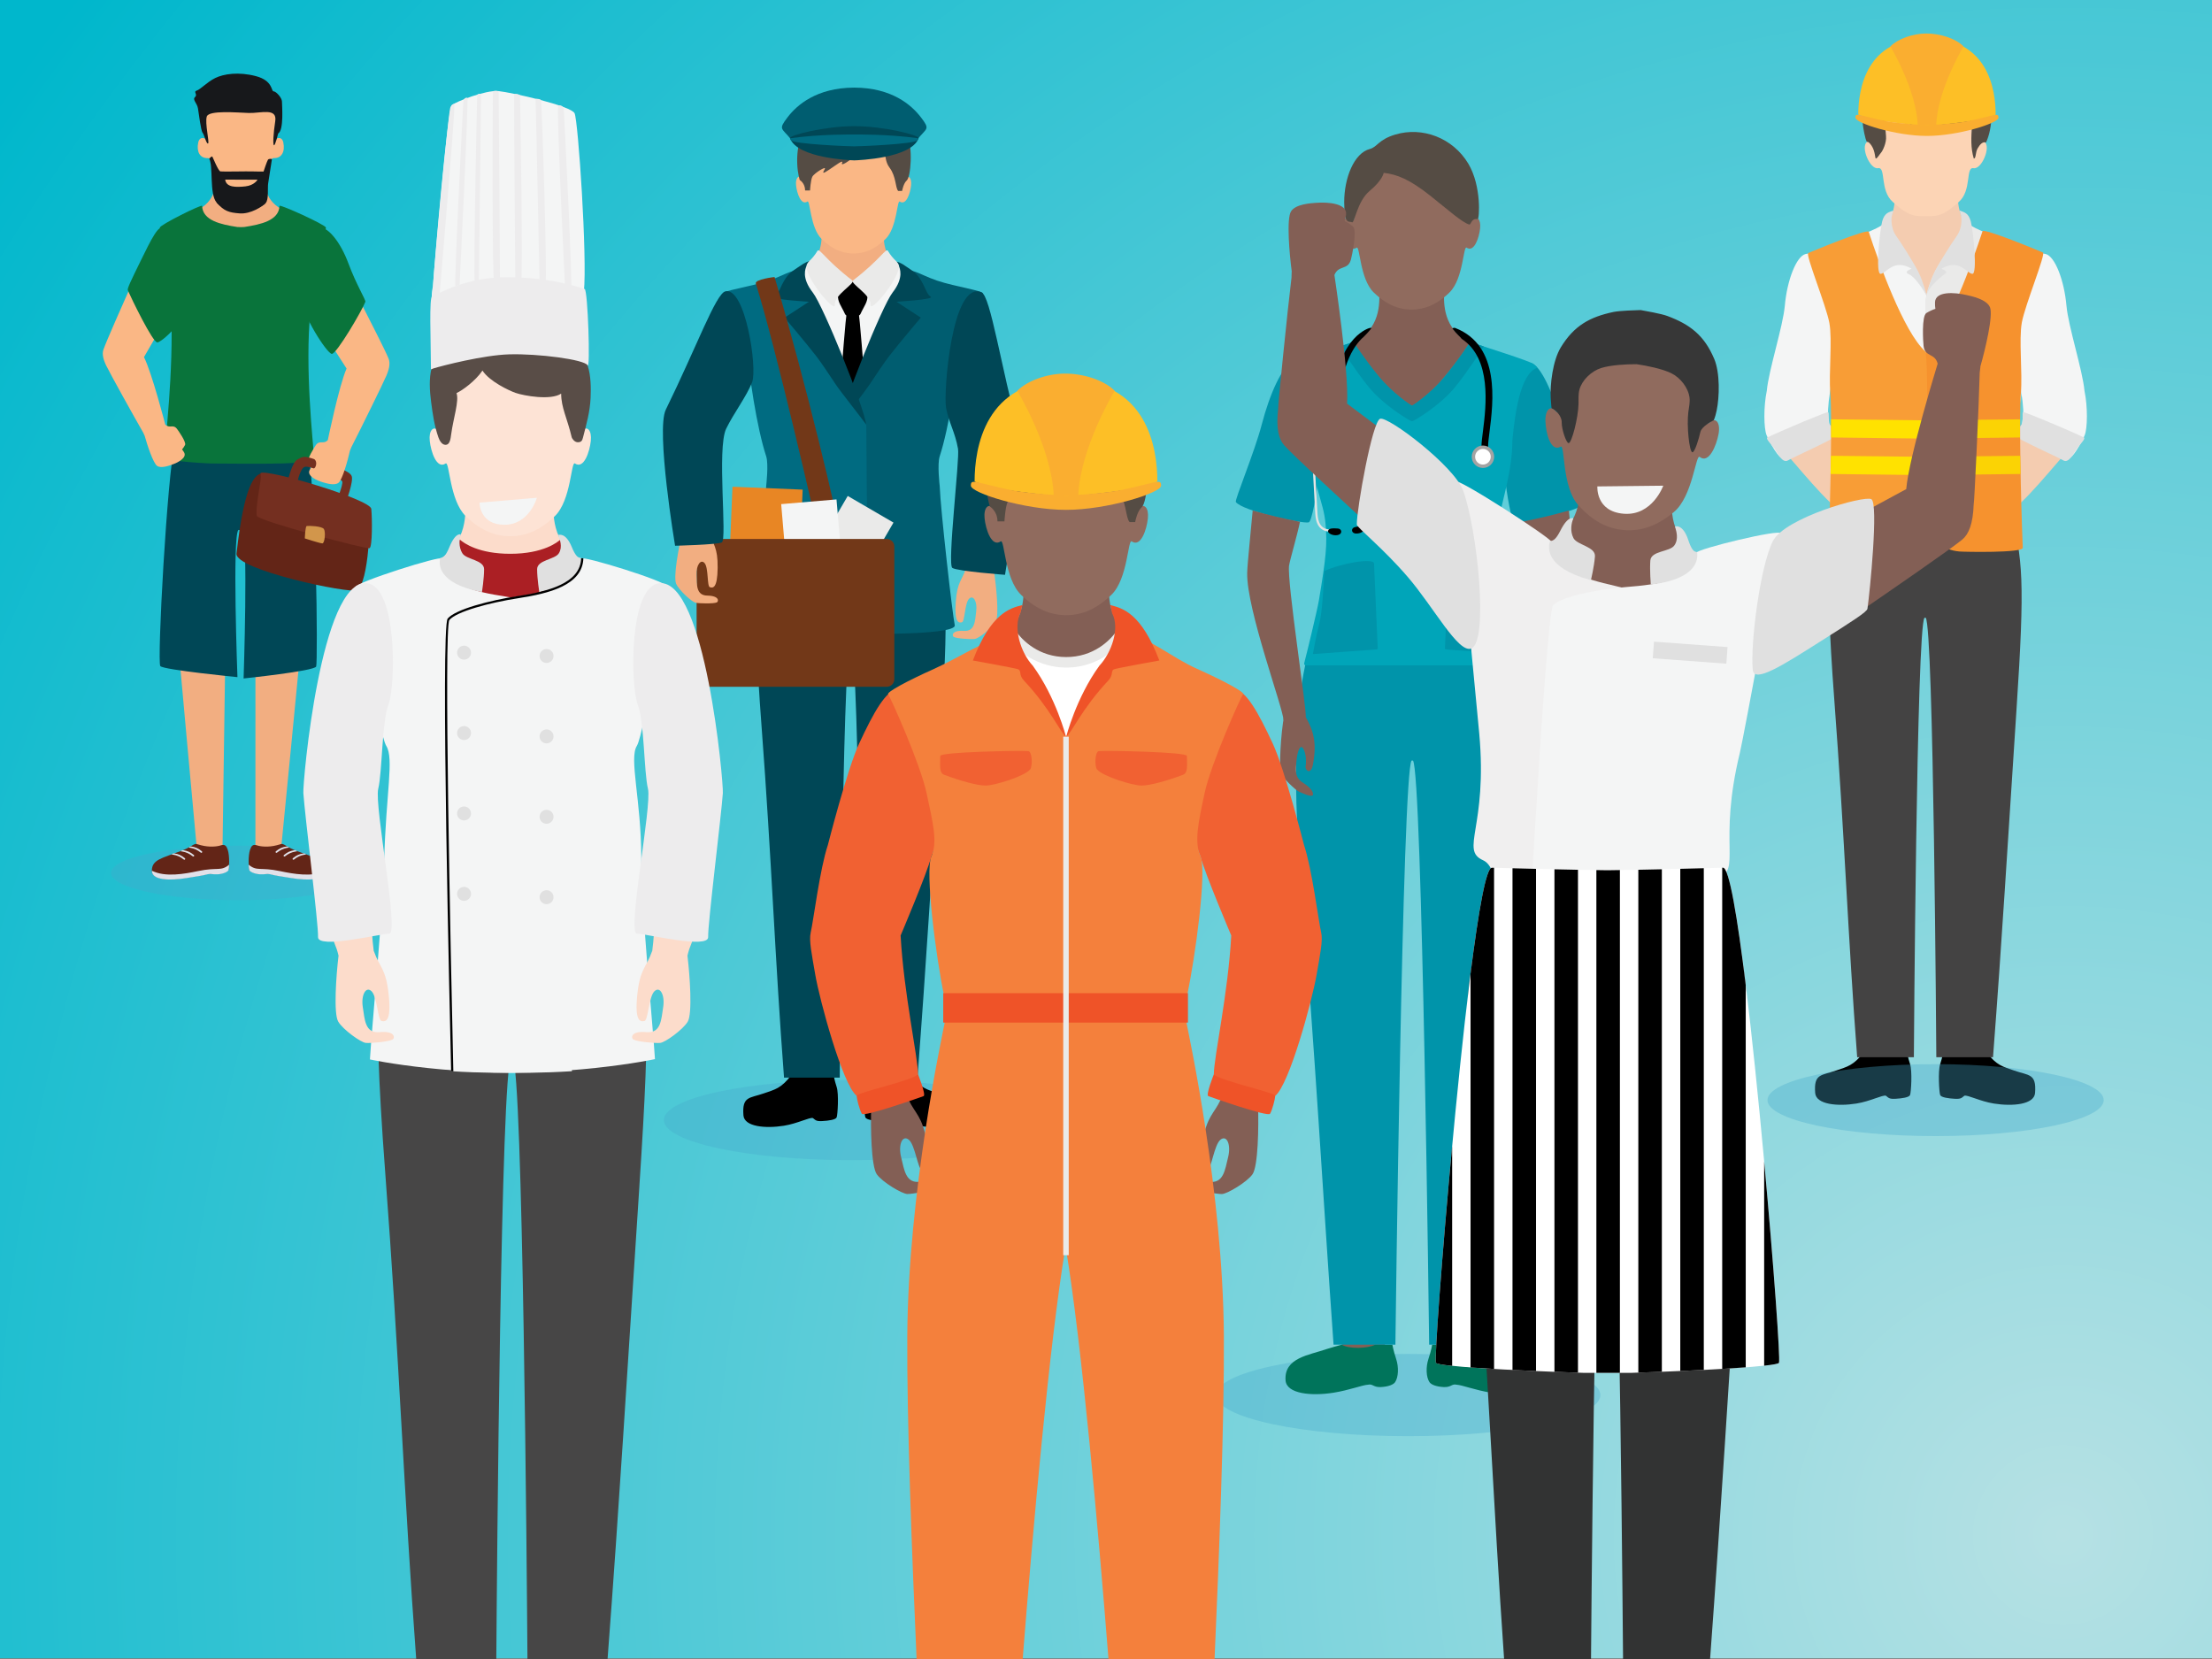 <?xml version="1.0" encoding="UTF-8"?> <svg xmlns="http://www.w3.org/2000/svg" xmlns:xlink="http://www.w3.org/1999/xlink" viewBox="0 0 1024 768"><rect x="0" y="0" width="1024" height="768" fill="#808080" stroke="none"/><defs><style> .cls-1 { fill: #09743b; } .cls-1, .cls-2, .cls-3, .cls-4, .cls-5, .cls-6, .cls-7, .cls-8, .cls-9, .cls-10, .cls-11, .cls-12, .cls-13, .cls-14, .cls-15, .cls-16, .cls-17, .cls-18, .cls-19, .cls-20, .cls-21, .cls-22, .cls-23, .cls-24, .cls-25, .cls-26, .cls-27, .cls-28, .cls-29, .cls-30, .cls-31, .cls-32, .cls-33, .cls-34, .cls-35, .cls-36, .cls-37, .cls-38, .cls-39, .cls-40, .cls-41, .cls-42, .cls-43, .cls-44, .cls-45, .cls-46, .cls-47, .cls-48, .cls-49 { stroke-width: 0px; } .cls-2 { fill: #444343; } .cls-3 { fill: #f4ccb0; } .cls-4 { fill: #f16132; } .cls-5 { fill: #fde3d5; } .cls-6 { fill: #835f55; } .cls-7 { fill: #000; } .cls-8 { fill: #004756; } .cls-9 { fill: #e0e0e0; } .cls-10 { fill: #005d70; } .cls-11 { fill: #e88624; } .cls-12 { fill: #d2964b; } .cls-13 { fill: #fcd4b5; } .cls-50 { isolation: isolate; } .cls-14 { fill: #faae30; } .cls-15 { fill: #00745b; } .cls-16 { fill: #373737; } .cls-17 { fill: #eaeae9; } .cls-18 { fill: #f4803c; } .cls-19 { fill: #ffe200; } .cls-20 { fill: #fcdccb; } .cls-21 { fill: #632517; } .cls-22 { fill: #723818; } .cls-23 { fill: #f4f5f5; } .cls-24 { fill: #fab785; } .cls-25 { fill: #fdbf26; } .cls-26 { fill: #ef5328; } .cls-27 { fill: #f89d36; } .cls-28 { fill: #594d47; } .cls-29 { fill: #474646; } .cls-30 { fill: #fbd304; } .cls-31 { fill: #f0efef; } .cls-32 { fill: #00a5b9; } .cls-33 { fill: #a4a3a3; } .cls-34 { fill: #742f20; } .cls-35 { fill: #e1e1e9; } .cls-36 { fill: #006b81; } .cls-37 { fill: #edeced; } .cls-38 { fill: #ab1f24; } .cls-39 { fill: url(#Dégradé_sans_nom_1031); } .cls-40 { fill: #f6922e; } .cls-41 { fill: #f2ae81; } .cls-42 { fill: #906b5e; } .cls-43 { fill: #e5e5e4; } .cls-44 { fill: #fff; } .cls-45 { fill: #554c44; } .cls-46 { fill: #0094aa; } .cls-47 { fill: #323333; } .cls-48 { fill: #46a8cc; mix-blend-mode: multiply; opacity: .35; } .cls-49 { fill: #17181b; } </style><radialGradient id="Dégradé_sans_nom_1031" data-name="Dégradé sans nom 1031" cx="955" cy="710.65" fx="955" fy="710.65" r="1164.73" gradientUnits="userSpaceOnUse"><stop offset="0" stop-color="#b6e1e4"></stop><stop offset="1" stop-color="#00b7cc"></stop></radialGradient></defs><g class="cls-50"><g id="Calque_1" data-name="Calque 1"><rect class="cls-39" x="0" y="-.35" width="1024" height="768"></rect><g><g><path class="cls-7" d="M862.94,486.91c-4.89,6.46-7.81,6.87-12.93,8.67-6.82,2.4-10.41,1.26-9.71,10.4.41,5.35,10.33,6.28,19.09,4.88,6.43-1.03,12.1-4.09,13.64-3.62,1.26.95,1.42,1.58,4.41,1.42,3-.16,6.31-.63,6.78-1.73.47-1.1,1.1-11.04,0-14.35-1.1-3.31-1.42-5.68-1.42-5.68h-19.86Z"></path><path class="cls-7" d="M919.45,486.91c4.89,6.46,7.81,6.87,12.93,8.67,6.82,2.4,10.41,1.26,9.71,10.4-.41,5.35-10.33,6.28-19.09,4.88-6.43-1.03-12.1-4.09-13.64-3.62-1.26.95-1.42,1.58-4.41,1.42-3-.16-6.31-.63-6.78-1.73-.47-1.1-1.1-11.04,0-14.35,1.1-3.31,1.42-5.68,1.42-5.68h19.86Z"></path><path class="cls-3" d="M820.18,178.66c-1.76,8.48-1.24,13.9-1.71,18.29-.3,2.77,1.41,6.32,6.7,11.34,4.64,4.41,22.13,27.06,28.99,29.44l6.36-13.22s-11.58-20.97-18.16-28.52c0,0,1.88-5.67,4.07-12.43l-26.25-4.88Z"></path><path class="cls-2" d="M930.33,236.06h-78.08c-4.63,19.2-7.98,23.14-3.11,87.75,4.78,63.38,6.34,109.96,10.6,165.61h26.25s1.23-199.96,4.93-203.44h.53c3.7,3.48,4.93,203.44,4.93,203.44h26.25c4.25-55.64,6.47-94.2,10.87-160.97,3.9-59.24,3.09-70.38-3.17-92.38Z"></path><path class="cls-3" d="M891.97,179.64c4.4-14.73,33.73-62.57,32.83-64.52-.94-2.03,2.86-.15-8.48-6.34-11.34-6.18-9.83-17.23-9.93-20.37h-29.23c-.1,3.14,1.4,14.19-9.93,20.37-11.34,6.18-6.91,6.79-7.84,8.82-.9,1.95,27.79,47.3,32.19,62.04v1.55c.05-.25.13-.54.2-.82.07.28.15.57.2.82v-1.55Z"></path><path class="cls-23" d="M872.24,103.52c-3.76,2.9-11.25,5.28-18.55,8.25-7.3,2.97-19.12,5.65-18.2,7.02.91,1.37,8.85,9.63,9.54,23.08.68,13.46,1.14,39.46,4.79,52.69,3.65,13.23.18,32.39,4.54,35.81,4.36,3.42,27.39,5.93,37.66,5.93l-.18-99.68s-7.9-14.52-13.68-24.99c-2.98-5.39-3.19-10.21-5.9-8.12Z"></path><path class="cls-17" d="M911.08,103.52c3.76,2.9,11.25,5.28,18.55,8.25,7.3,2.97,18.12,5.41,17.21,6.78-.91,1.37-7.85,9.87-8.54,23.33s-1.14,39.46-4.79,52.69c-3.65,13.23-.18,32.39-4.54,35.81-4.36,3.42-27.39,5.93-37.66,5.93v-97.62s2.27-13.12,10.63-22.1c4.15-4.45,6.44-15.14,9.13-13.06Z"></path><path class="cls-7" d="M851.63,235.22c-1.21,3.72,14.96,8.86,39.53,8.86s38.86-5.18,39.51-6.49c.65-1.31-.77-8.8-.77-8.8,0,0-14.33,6.42-38.59,6.42-25.47,0-37.71-8.36-38.45-7.04-.86,1.55-.76,5.59-1.23,7.04Z"></path><path class="cls-23" d="M846.43,193.24c-.49-2.64,0-4.87.16-7.59h0c2.07-12.96,3.61-49.79.3-55.43-4.01-6.82-5.31-14.17-11.09-12.62-4.23,1.13-8.52,12.12-9.56,23.95-.84,9.54-7.5,29.92-8.35,39.44-1.53,7.25-1.4,17.31-.09,20.46,1.31,3.15,5.97,11.55,7.45,10.4,1.49-1.16,23.23-10.98,22.37-12.13-.86-1.15-.72-3.94-1.19-6.46Z"></path><path class="cls-9" d="M818.23,202.48c-1.1.52,1.75,3.14,3.17,5.19,1.42,2.05,3.83,7.14,6.43,5.4,1.53-1.02,21.04-9.76,21.81-11.06.91-1.53-2.32-4.88-2.85-5.93-.6-1.2.18-5.23-.56-5.31-.74-.07-19.58,7.7-28,11.71Z"></path><path class="cls-3" d="M962.69,178.66c1.76,8.48,1.24,13.9,1.71,18.29.3,2.77-1.41,6.32-6.7,11.34-4.64,4.41-22.13,27.06-28.99,29.44l-6.36-13.22s11.58-20.97,18.16-28.52c0,0-1.88-5.67-4.07-12.43l26.25-4.88Z"></path><path class="cls-23" d="M936.44,193.24c.49-2.64,0-4.87-.16-7.59h0c-2.07-12.96-3.61-49.79-.3-55.43,4.01-6.82,5.31-14.17,11.09-12.62,4.23,1.13,8.52,12.12,9.56,23.95.84,9.54,7.5,29.92,8.35,39.44,1.53,7.25,1.4,17.31.09,20.46-1.31,3.15-5.97,11.55-7.45,10.4s-23.23-10.98-22.37-12.13c.86-1.15.72-3.94,1.19-6.46Z"></path><path class="cls-9" d="M964.65,202.48c1.1.52-1.75,3.14-3.17,5.19-1.42,2.05-3.83,7.14-6.42,5.4-1.53-1.02-21.04-9.76-21.81-11.06-.91-1.53,2.32-4.88,2.85-5.93.6-1.2-.18-5.23.56-5.31.74-.07,19.58,7.7,28,11.71Z"></path><path class="cls-40" d="M917.76,107.06c-4.57,13.98-16.2,46.38-26.13,55.31-1.73,1.56-.8,75.42-.8,75.42,0,0,.8,16.16,16.24,17.51,2.34.2,29.43.73,29.33-1.72-.96-23.05-1.7-61.69-.88-71.53.82-9.84-1-24.79.45-32.78s11.19-31.74,9.77-32.37c-1.42-.63-27.45-11.46-27.98-9.83Z"></path><path class="cls-30" d="M935.1,194.11c-4.33,0-42.91.49-42.91.49v8.45l42.92-.54v-8.4Z"></path><path class="cls-30" d="M935.2,211.01c-4.33,0-43,.49-43,.49v8.45l43.14-.53-.14-8.41Z"></path><path class="cls-9" d="M912.39,102.66c-1.1-4.25-3.21-4.41-5.26-5.2l.74,2.52s1.02,5.06-2.19,9.51c-2.79,3.88-7.1,10.96-9.18,14.66h0c-.1.17-.2.35-.29.53-.04.07-.09.16-.13.23-.06.12-.13.24-.19.36-.26.48-.44.84-.52,1.05-2.31,4.9-3.78,10.99-3.78,10.99,0,0,.88-3.55,4.58-6.96,2.99-2.76,4.14-3.54,4.14-3.54,0,0,1.65-.83-.3-1.83l-1.26-.62c8.37-4.74,11.41,1.99,14.26,2.42,2.56.38.47-19.85-.63-24.1Z"></path><path class="cls-13" d="M918.75,65.72c-2.99-2.31-4.48.69-5.02,1.96-.66,1.53.81-14.32,0-18.71-.76-4.1-16.18-1.55-22.86-1.38-.14,0-.29,0-.45,0-.15,0-.29,0-.43,0-6.43-.17-19.96-2.71-20.72,1.38-.81,4.39.66,20.24,0,18.71-.54-1.27-2.04-4.27-5.02-1.96-2.99,2.31,1.36,12.82,5.16,12.13,3.8-.69.65,10.39,6.9,15.71,5.96,5.06,7.98,6.76,15.19,6.51,7.21.25,9.23-1.45,15.19-6.51,6.26-5.31,3.1-16.4,6.9-15.71,3.8.69,8.14-9.82,5.16-12.13Z"></path><path class="cls-45" d="M868.45,73.39c-.56.14-.18-3.13-2.04-5.94-1.47-2.22-2.16-1.73-2.16-1.73-.86-1.3-1.74-6.65-1.89-8.1-.34-3.39-.05-5.75.23-8.08.54-4.5,3.27-10.3,6.57-13.5,2.55-2.48,5.75-4.16,9.15-5.35,6.59-2.31,11.19-1.95,19.25-.97,1.6.19,4.25,1.05,5.84.91,1.91-.18,3.94-2.42,3.49-3.92,4.87,5.53,9.78,8.63,12.86,15.26,3.08,6.63,2.74,17.39-.37,24-1.53-.53-2.73.8-3.86,2.69-1.12,1.89-.69,4.8-1.8,4.73-1.51-5.11-1.17-9.66-.87-14.97-10.47,3.07-21.26,4.67-29.99-1.74-1.79-1.31-3.52-3.04-6.23-2.99-3.13.05-4.38,1.91-3.95,4.91.22,1.51.33,3.54.42,4.43.3,3.12-1.64,6.97-2.36,7.71-.47.48-1.61,2.48-2.29,2.64Z"></path><g><path class="cls-25" d="M892.05,17.7c-28.31,0-31.8,23.82-31.8,35.36,0,0,3.88,1.8,10.86,2.89s20.94,2.53,20.94,2.53c0,0,13.96-1.44,20.94-2.53s10.86-2.89,10.86-2.89c0-11.55-3.49-35.36-31.8-35.36Z"></path><path class="cls-14" d="M910.93,56.1c-5.64,1.2-18.88,1.89-18.88,1.89,0,0-13.24-.69-18.88-1.89-12.99-2.76-14.22-4.12-14.22-1.59s18.75,8.42,33.1,8.42,33.1-5.89,33.1-8.42-1.22-1.17-14.22,1.59Z"></path><path class="cls-14" d="M875.11,21.48s12.02,19.85,12.67,36.57h8.53c.65-16.72,12.67-36.57,12.67-36.57-3.74-3.78-11.1-6.03-17.48-5.97-6.07.05-12.95,2.49-16.39,5.97Z"></path></g><path class="cls-27" d="M865.08,107.3c4.57,13.98,16.2,46.38,26.13,55.31,1.73,1.56.84,75.19.84,75.19,0,0-.84,16.39-16.28,17.74-2.34.2-29.43.73-29.33-1.72.96-23.05,1.7-61.69.88-71.53-.82-9.84,1-24.79-.45-32.78-1.45-7.99-11.19-31.74-9.77-32.37,1.42-.63,27.45-11.46,27.98-9.83Z"></path><path class="cls-19" d="M847.68,194.11c4.5,0,44.6.49,44.6.49v8.45l-44.61-.54v-8.4Z"></path><path class="cls-19" d="M847.58,211.01c4.5,0,44.7.49,44.7.49v8.45l-44.84-.53.14-8.41Z"></path><path class="cls-9" d="M871.26,102.66c1.1-4.25,3.21-4.41,5.26-5.2l-.74,2.52s-1.02,5.06,2.19,9.51c2.79,3.88,7.1,10.96,9.18,14.66h0c.1.17.2.35.29.53.04.07.09.16.13.23.06.12.13.24.19.36.26.48.44.84.52,1.05,2.31,4.9,3.78,10.99,3.78,10.99,0,0-1.21-2.75-4.58-6.96-2.55-3.17-4.14-3.54-4.14-3.54,0,0-1.65-.83.3-1.83l1.26-.62c-8.37-4.74-11.41,1.99-14.26,2.42-2.56.38-.47-19.85.63-24.1Z"></path></g><ellipse class="cls-48" cx="896.05" cy="509.28" rx="77.82" ry="16.65"></ellipse></g><g><ellipse class="cls-48" cx="110.28" cy="404.1" rx="58.87" ry="12.6"></ellipse><g><path class="cls-41" d="M82.14,293.41c0,2.08,8.97,99.44,8.97,99.44h11.9l1.44-100.5-22.31,1.06Z"></path><path class="cls-41" d="M139.61,294.55c0,2.08-9.47,98.29-9.47,98.29h-11.9l.02-100.5,21.35,2.21Z"></path><path class="cls-8" d="M141.75,204.94h-60.77c-3.61,14.95-8.34,101.66-6.76,103.42,1.58,1.76,35.7,5.11,35.7,5.11,0,0-2.44-65.45.45-68.16l1.75.27c2.88,2.71.65,68.5.65,68.5,0,0,32.81-3.41,33.6-5.54.78-2.13.25-86.47-4.62-103.59Z"></path><path class="cls-41" d="M111.39,151.98c3.42-11.47,26.25-48.7,25.55-50.22-.73-1.58,2.22-.12-6.6-4.93-8.83-4.81-7.65-13.41-7.73-15.86h-22.75c-.08,2.45,1.09,11.05-7.73,15.86-8.82,4.81-5.38,5.29-6.1,6.86-.7,1.52,21.63,36.82,25.06,48.29v1.21c.04-.19.1-.42.16-.64.06.22.12.44.16.64v-1.21Z"></path><path class="cls-1" d="M143.72,143.71c.39-3.83,7.16-37.09,7.16-38.34s-21.47-10.98-21.5-10.06c-.21,6.79-8.69,8.61-16.29,9.78-.53.08-2.69.08-3.23,0-7.6-1.17-16.08-2.99-16.29-9.78-.03-.92-19.58,8.82-19.58,10.06s5.08,34.49,5.24,38.34c1.22,28.34-2.81,60.73-3.28,68.68,0,0,6.88,1.46,19.94,2.09,0,.17,31.35.27,31.36.09,10.74.09,18.23-1.52,18.23-1.52-.47-7.95-4.49-42.3-1.76-69.34Z"></path><g><path class="cls-21" d="M90.72,390.65c-1.79.35-2.19,1.48-6.9,3.28-8.63,3.3-13.52,3.96-13.52,9.1,0,4.39,8.44,4.5,15.61,3.36,5.26-.84,8.06-1.22,10.35-1.87,1.74-.3,1.96.2,4.41.07,2.45-.13,4.7-1.04,5.09-1.95.39-.9.58-6.5-.32-9.21-.61-1.82-1.29-2.75-3.23-2.09-1.59.55-5.18.99-9.15-.05l-2.34-.65Z"></path><path class="cls-35" d="M91.53,403.27c-6.17,1.29-14.98,2.92-21.2-.18,0,.03,0,.07,0,.1,0,4.39,8.45,4.5,15.61,3.36,5.26-.84,8.06-1.22,10.35-1.87,1.74-.3,1.96.2,4.41.07,2.45-.13,4.7-1.04,5.09-1.95.14-.33.26-1.29.3-2.51-3.97,3.24-5.15,1-14.55,2.98Z"></path><path class="cls-35" d="M85.34,398c-.09,0-.17-.03-.25-.09-1.58-1.25-3.02-1.94-4.99-2.26-.22-.03-.54.06-.52-.16.02-.22.84-.47,1.09-.43,2.23.37,3.23.89,4.92,2.23.17.14.2.39.07.56-.08.1-.2.15-.31.15Z"></path><path class="cls-35" d="M89.5,396.52c-.09,0-.17-.03-.25-.09-1.58-1.25-3.02-1.94-4.99-2.26-.22-.03-.54.06-.52-.16.02-.22.84-.47,1.09-.43,2.23.37,3.23.89,4.92,2.23.17.14.2.39.07.56-.08.1-.2.15-.31.15Z"></path><path class="cls-35" d="M93.21,394.8c-.09,0-.17-.03-.25-.09-1.58-1.25-3.02-1.94-4.99-2.26-.22-.03-.54.06-.52-.16.02-.22.84-.47,1.09-.43,2.23.37,3.23.89,4.92,2.23.17.14.2.39.07.56-.08.1-.2.15-.31.15Z"></path></g><g><path class="cls-21" d="M130.46,390.65c1.79.35,2.19,1.48,6.9,3.28,8.63,3.3,13.52,3.96,13.52,9.1,0,4.39-8.44,4.5-15.61,3.36-5.26-.84-8.06-1.22-10.35-1.87-1.74-.3-1.96.2-4.41.07-2.45-.13-4.7-1.04-5.09-1.95-.39-.9-.58-6.5.32-9.21.61-1.82,1.29-2.75,3.23-2.09,1.59.55,5.18.99,9.15-.05l2.34-.65Z"></path><path class="cls-35" d="M129.66,403.27c6.17,1.29,14.98,2.92,21.2-.18,0,.03,0,.07,0,.1,0,4.39-8.44,4.5-15.61,3.36-5.26-.84-8.06-1.22-10.35-1.87-1.74-.3-1.96.2-4.41.07-2.45-.13-4.7-1.04-5.09-1.95-.14-.33-.26-1.29-.3-2.51,3.97,3.24,5.15,1,14.55,2.98Z"></path><path class="cls-35" d="M135.84,398c.09,0,.17-.03.25-.09,1.58-1.25,3.02-1.94,4.99-2.26.22-.03.54.06.52-.16-.02-.22-.84-.47-1.09-.43-2.23.37-3.23.89-4.92,2.23-.17.14-.2.39-.07.56.08.1.2.15.31.15Z"></path><path class="cls-35" d="M131.68,396.52c.09,0,.17-.03.25-.09,1.58-1.25,3.02-1.94,4.99-2.26.22-.03.54.06.52-.16-.02-.22-.84-.47-1.09-.43-2.23.37-3.23.89-4.92,2.23-.17.14-.2.39-.07.56.08.1.2.15.31.15Z"></path><path class="cls-35" d="M127.97,394.8c.09,0,.17-.03.25-.09,1.58-1.25,3.02-1.94,4.99-2.26.22-.03.54.06.52-.16-.02-.22-.84-.47-1.09-.43-2.23.37-3.23.89-4.92,2.23-.17.14-.2.39-.07.56.08.1.2.15.31.15Z"></path></g><path class="cls-24" d="M131.17,66c-.69-3.31-3.69-2.04-4.17-.86-.49,1.22,1.87-10.63,1.26-14.11-.57-3.25-11.92-1.96-16.71-1.83-.02,0-.05,0-.08,0-.03,0-.05,0-.08,0-4.79-.13-16.14-.72-16.71,2.53-.61,3.48,1.74,14.63,1.25,13.41-.48-1.19-3.48-2.46-4.17.86-.87,4.13.73,7.33,4.42,7.19,2.6-.1.42,8.34,5,12.48,4.14,3.74,5.73,5.17,10.28,5.19,4.55-.02,6.14-1.45,10.28-5.19,4.58-4.14,2.39-12.58,5-12.48,3.69.14,5.29-3.05,4.42-7.19Z"></path><path class="cls-49" d="M93.79,61.44c-.78-.88-1.75-8.79-2.14-11.25-.39-2.46-2.72-4.04-1.36-5.27s-.97-2.46.78-2.99c1.75-.53,4.67-3.87,8.55-5.8,3.89-1.93,10.89-2.99,18.86-.88s7,7.03,8.16,7.03,3.89,2.99,3.89,4.75.97,13.18-1.75,14.76c0,0-1.36,5.62-1.94,5.45-.58-.18-.33-5.25.58-11.19.97-6.33-6.8-3.57-12.25-3.75-5.44-.18-18.47-1.35-19.44,1.64-.97,2.99,1.36,12.13.58,12.48-.78.35-1.75-4.1-2.53-4.98Z"></path><path class="cls-49" d="M96.85,73.41s1.21-1.31,1.47-.87,2.74,6.63,3.71,6.81,12.73-.09,14.5,0,5.48.06,5.48.06c0,0,1.59-4.84,2.03-5.46s1.86-.35,1.86-.35c0,0-1.46,9.16-1.77,11.34s.35,7.49-1.15,9.08-6.54,3.8-9.9,3.36-9.4.35-12.82-3.63c-3.42-3.98-1.44-16.74-3.42-20.35Z"></path><path class="cls-49" d="M122.99,94.02c-1.5,1.59-6.98,5.13-11.98,4.77s-7.33-1.06-10.74-5.04"></path><path class="cls-24" d="M104.24,83.15l14.99.04s-1.5,2.65-5.66,3.09c-4.16.44-8.84.57-9.33-3.14Z"></path><g><path class="cls-24" d="M66.66,165.32c3.71,7.41,9.83,31.19,9.85,31.22,2,1.99,3.6-.31,5.39,1.96.59.74,4.44,6.19,3.76,7.49-.45.86-.91,1.55-1.39,2.08.3.35.62.78.95,1.35,1.45,2.5-2.87,4.77-5.86,5.77-1.17.39-4.81,1.74-6.62.49-1.82-1.25-4.6-9.7-5.84-14.16h-.03c-.11-.27-.33-.73-.62-1.33-3.94-6.78-16.33-29.2-16.2-29.29-2.39-4.22-2.86-7.02-2.18-9.02,1.19-3.54,9.17-21.53,12.14-28.22l12.16,22.11c-2.97,5.19-5.51,9.54-5.51,9.54Z"></path><path class="cls-1" d="M75.81,105.94c-2.12-2.8-5.91,5.05-10.75,14.93-4.42,9.02-6.22,12.73-5.9,13.48,1.64,3.81,11.57,24.26,13.68,24.16,2.11-.11,13.33-10.26,12.8-16.84-.58-7.18-5.92-30.57-9.83-35.73Z"></path></g><path class="cls-21" d="M120.86,219.11c3.05-1.19,46.84,13.23,49.07,16.62,2.24,3.39.67,34.31-4.6,37.46-3.13,1.87-56.68-9.43-55.84-16.92,3.65-32.36,8.31-35.96,11.36-37.16Z"></path><path class="cls-34" d="M162.82,220.44c-.88-2.49-7.83-4.52-14.78-6.98-.16,1.34-1.66,2.35-1.63,3.74,5.11,1.63,11.81,4.61,12.04,5.73.35,1.7-2.46,8.48-2.46,8.48l4.21.9s3.51-9.37,2.62-11.86Z"></path><g><path class="cls-24" d="M160.44,170.6c-3.49,7.93-8.67,33.08-8.68,33.11-1.99,2.18-3.78-.14-5.53,2.32-.57.81-4.32,6.69-3.54,8.02.51.88,1.03,1.57,1.56,2.11-.3.38-.6.85-.92,1.46-1.39,2.68,3.24,4.84,6.41,5.73,1.24.35,5.11,1.57,6.94.17,1.83-1.4,4.31-10.37,5.37-15.09h.03c.1-.29.3-.78.58-1.42,3.77-7.29,15.56-31.33,15.42-31.42,2.28-4.53,2.62-7.48,1.82-9.53-1.42-3.64-9.13-18.6-12.58-25.43l-13.12,20.3c3.37,5.27,6.24,9.68,6.24,9.68Z"></path><path class="cls-1" d="M148.36,105.37c3.68,0,9.29,6.74,12.94,16.59,3.65,9.85,8.13,16.95,7.83,17.75-1.52,4.06-13.29,24.11-15.5,24.11-2.21,0-14.08-18.57-14.03-25.48.08-11.11,3.73-32.98,8.75-32.97Z"></path></g><path class="cls-34" d="M120.58,219.04c2.46-2.25,50.86,12.09,51.3,16.52.44,4.42.53,17.6-.8,18.21s-51.36-12.56-52.16-14.94c-.8-2.39,1.41-13.95,1.71-16.45.31-2.5-.07-3.34-.07-3.34Z"></path><path class="cls-34" d="M137.75,212.66c-2.48,1.28-4.33,9.21-4.33,9.21l3.95,2.37s1.44-7.06,3.47-8.03c.69-.33,1.71-.22,4.35.62.95.12,1.98-3.14.29-4.26-4.68-1.65-5.26-1.19-7.74.09Z"></path><path class="cls-12" d="M141.11,249.26s.18-5.57.88-5.75,7.07,0,7.96,1.41.35,6.63-.71,6.63-8.13-2.3-8.13-2.3Z"></path></g></g><g><g><ellipse class="cls-48" cx="651.92" cy="645.81" rx="88.95" ry="19.04"></ellipse><g><path class="cls-6" d="M620.5,611.43c0,3.34,1.14,16.11,1.14,16.11h19.11l1.14-16.11h-21.4Z"></path><path class="cls-15" d="M621.11,622.5c-.62-.38,0,0,0,0-.83.24-5.33,1.45-6.96,2.02-7.92,2.79-19.84,3.94-19.02,14.55.48,6.21,11.98,7.28,22.15,5.66,7.47-1.19,13.27-3.55,16.08-3.72,2.17-.5,2.41,1.28,5.89,1.1,3.48-.18,5.81-1.12,6.59-2.28,1.54-2.28,1.75-6.91.47-10.75-1.28-3.84-1.74-6.59-1.74-6.59h-7.98c-3.47,1.86-12.12,2.07-15.47,0Z"></path><path class="cls-6" d="M687.18,611.43c0,3.34-1.14,16.11-1.14,16.11h-19.11l-1.14-16.11h21.4Z"></path><path class="cls-15" d="M686.47,622.5c.62-.38,0,0,0,0,.83.24,5.33,1.45,6.96,2.02,7.92,2.79,19.84,3.94,19.02,14.55-.48,6.21-11.98,7.28-22.15,5.66-7.47-1.19-13.27-3.55-16.08-3.72-2.17-.5-2.41,1.28-5.89,1.1-3.48-.18-5.81-1.12-6.59-2.28-1.54-2.28-1.75-6.91-.47-10.75,1.28-3.84,1.74-6.59,1.74-6.59h7.98c3.47,1.86,12.12,2.07,15.47,0Z"></path><path class="cls-46" d="M598.26,167.99c-4.58,1.22-10.43,14.17-14.21,28.71-3.23,12.43-12.59,34.87-11.94,35.71,3.31,4.28,30.96,10.15,33.72,9.41,2.76-.73,8.64-45.18,4.31-52.56-4.34-7.38-5.62-22.94-11.88-21.27Z"></path><path class="cls-46" d="M708.73,167.99c4.58,1.22,10.43,14.17,14.21,28.71,3.23,12.43,12.59,34.87,11.94,35.71-3.31,4.28-30.96,10.15-33.72,9.41-2.76-.73-8.64-45.18-4.31-52.56,4.34-7.38,5.62-22.94,11.88-21.27Z"></path><path class="cls-46" d="M694.72,285.42h-81.86c-10.01,14.31-16.68,50.32-10.57,123.53,6.55,78.47,10.13,144.89,15.05,213.53h28.63s3.22-266.11,7.51-270.4h.61c4.29,4.29,7.51,270.4,7.51,270.4h28.62c4.93-68.64,8.5-135.06,15.05-213.53,6.11-73.21-.55-109.23-10.57-123.53Z"></path><path class="cls-6" d="M653.71,237.44c4.51-16.61,34.57-70.53,33.65-72.73-.96-2.29,2.93-.17-8.69-7.14-11.62-6.97-10.08-19.42-10.18-22.97h-29.96c-.1,3.54,1.44,16-10.18,22.97-11.62,6.97-7.08,7.66-8.04,9.94-.92,2.2,28.48,53.32,32.99,69.93v1.75c.05-.28.13-.61.21-.92.07.32.16.64.21.92v-1.75Z"></path><path class="cls-42" d="M671.05,135.37c-.46.44-.93.88-1.41,1.3-1.49,1.31-3.08,2.51-4.8,3.51-1.46.86-3.01,1.57-4.62,2.08-1.47.47-2.98.78-4.51.94-1.9.19-3.85.13-5.74-.17-1.55-.25-3.07-.66-4.53-1.23-1.64-.64-3.2-1.48-4.66-2.46-1.74-1.16-3.35-2.51-4.86-3.97-6.41-6.19-6.35-21.81-7.9-20.71-3.53,2.37-5.8-4.69-6.24-8.89-.44-4.2,1.47-5.96,3.24-4.2,1.77,1.77,1.79-.2,2.28-2.5.16-.74.35-1.48.57-2.21.33-1.11.71-2.21,1.13-3.3.53-1.35,1.12-2.67,1.79-3.96.76-1.46,1.61-2.86,2.56-4.2,1.03-1.44,2.17-2.79,3.44-4.02,1.34-1.3,2.82-2.46,4.43-3.42,1.73-1.04,3.58-1.84,5.52-2.4,2.27-.65,4.58-.92,6.93-.92,2.26,0,4.53.32,6.7.96,1.92.56,3.77,1.38,5.48,2.42,1.59.97,3.06,2.13,4.39,3.43,1.26,1.23,2.4,2.58,3.42,4.02.95,1.33,1.79,2.74,2.54,4.19.66,1.28,1.25,2.6,1.78,3.94.42,1.08.79,2.17,1.12,3.28.21.72.4,1.44.56,2.17.49,2.3.52,4.27,2.28,2.5,1.77-1.77,3.68,0,3.24,4.2-.44,4.2-2.71,11.27-6.24,8.89-1.55-1.1-1.49,14.52-7.9,20.71Z"></path><path class="cls-32" d="M710.07,168.65c-1.05-1.4-25.58-8.87-29.53-10.4,0,0-3.91,6.82-13.6,18.24-3.59,4.22-12.15,11.33-13.3,11.33s-9.54-6.72-13.56-11.33c-9.96-11.41-13.6-18.24-13.6-18.24-3.96,1.53-28.09,9.04-29.43,10.17-.72.6-1.19.76-1.43,1.4,8.02,2.8,10.67,23.06,11.87,34.77.59,23.85,5.13,26.26,6.16,38.14.81,9.25.22,15.36-3.1,35.22-.8,4.79-5.75,25.07-6.8,29.1-.13.5.25.97.76.97h98.74c.37,0,.64-.34.54-.7-.97-3.56-6.29-24.5-7.3-29.36-3.99-19.25-4.22-29.2-3.1-35.22,2.35-12.64,6.73-24.76,6.73-39.05,1.2-11.71,3.49-30.64,11.51-33.44-.24-.64-1.22-1.16-1.54-1.6Z"></path><path class="cls-6" d="M594.56,330.73c-1.82,9.49-2.37,25.07-1.69,27.11.68,2.03,6.78,7.79,8.13,8.47,1.36.68,6.44,3.05,6.78,1.69.34-1.36-1.02-3.39-4.74-5.76-3.73-2.37-3.3-5.69-2.84-10.3.46-4.61,1.82-7.66,3.17-5.29,1.36,2.37,1.36,6.44,1.02,8.13-.34,1.69,2.47,4.4,3.44-1.02.97-5.42,1.07-9.49,0-13.89-1.07-4.4-4.12-9.15-4.12-9.15h-9.15Z"></path><path class="cls-46" d="M680.62,158.26s-4.95,7.78-11.45,15.72c-6.89,8.42-15.15,13.58-15.53,13.82-.39-.24-8.66-5.4-15.57-13.82-6.51-7.94-11.47-15.72-11.47-15.72l-6.28,2.14s7.27,11.37,13.22,18.67c7.02,8.62,18.92,15.71,20.07,15.94v.02s.03,0,.04-.01c0,0,.03.01.04.01v-.02c1.15-.23,13.02-7.32,20.02-15.94,5.93-7.3,13.18-18.67,13.18-18.67l-6.26-2.14Z"></path><path class="cls-6" d="M596.76,261.75c.46-2.87,3.79-14.04,5.03-20.18-8.39-1.7-14.2-3.05-21.89-5.24-.84,9.76-2.45,24.51-2.54,28.92-.33,16.91,16.77,62.86,16.77,67.97,0,0,8.23,1.42,10.29-1.3.92-1.21-8.8-63.13-7.66-70.18Z"></path><path class="cls-6" d="M711.62,330.73c1.82,9.49,2.37,25.07,1.69,27.11-.68,2.03-6.78,7.79-8.13,8.47-1.36.68-6.44,3.05-6.78,1.69-.34-1.36,1.02-3.39,4.74-5.76,3.73-2.37,3.3-5.69,2.84-10.3-.46-4.61-1.82-7.66-3.17-5.29-1.36,2.37-1.36,6.44-1.02,8.13.34,1.69-2.47,4.4-3.44-1.02-.97-5.42-1.07-9.49,0-13.89,1.07-4.4,4.12-9.15,4.12-9.15h9.15Z"></path><path class="cls-6" d="M709.42,261.75c-.46-2.87-3.79-14.04-5.03-20.18,8.38-1.7,14.2-3.05,21.89-5.24.84,9.76,2.45,24.51,2.54,28.92.33,16.91-16.77,62.86-16.77,67.97,0,0-8.23,1.42-10.29-1.3-.92-1.21,8.8-63.13,7.66-70.18Z"></path><path class="cls-45" d="M640.56,80.02c5.98.68,11.83,2.84,21.69,10.69,7.81,6.21,14.77,12.4,17.91,13.23.87.23.9-3.1,3.88-2.48.83.17,1.9-15.34-4.33-25.72-7.2-12-21.3-17.19-33.8-13.45-7.82,2.34-8.27,5.76-11.79,6.68-7.31,1.92-11.85,13.42-11.85,24.6s2.33,8.54,3.57,9.33c1.24.79,2.27-9.59,8.25-14.55,5.98-4.96,6.46-8.32,6.46-8.32Z"></path><path class="cls-46" d="M670.61,260.93c0-2.83,15.08-.25,23.05,3.43,0,0,.61,17.78,2.21,23.91,1.59,6.13,3.07,14.52,3.07,14.52,0,0-3.07-.18-14.16-1.04-11.1-.86-15.88-.98-15.88-1.35s1.72-38.74,1.72-39.48Z"></path><path class="cls-46" d="M636.09,260.93c0-2.83-15.08-.25-23.05,3.43,0,0-.61,17.78-2.21,23.91-1.59,6.13-3.07,14.52-3.07,14.52,0,0,3.07-.18,14.16-1.04,11.1-.86,15.88-.98,15.88-1.35s-1.72-38.74-1.72-39.48Z"></path><g><path class="cls-7" d="M634.65,152.2s.24-.34.25-.36c-.38-.2-1.04.03-1.46.19-2.91,1.09-17.38,8.27-16.62,42.37.02.85.72,1.52,1.57,1.5.03,0,.06,0,.09,0,.8-.07,1.42-.75,1.41-1.56-.52-23.65,6.82-34.56,11.37-38.37.96-.93,2.54-2.61,3.41-3.76Z"></path><path class="cls-43" d="M615.04,246.08s-.07,0-.1,0c-5.67-.64-5.96-6.22-6.12-9.22l-.03-.62c-.58-11.13-.92-17.41-1.02-18.65-.02-.28.19-.53.47-.55.28-.02.53.19.55.47.1,1.25.45,7.54,1.02,18.68l.03.59c.15,2.91.4,7.73,5.21,8.28.28.03.48.29.45.57-.03.25-.23.43-.46.45Z"></path><path class="cls-43" d="M631.76,244.72s.07,0,.1-.02c5.49-1.55,4.88-7.1,4.55-10.08l-.07-.61c-1.23-11.08-1.9-17.33-2.01-18.57-.02-.28-.27-.49-.55-.47-.28.02-.49.27-.47.55.1,1.25.78,7.51,2.01,18.6l.06.59c.32,2.9.85,7.7-3.81,9.01-.27.08-.43.36-.35.63.07.24.29.39.53.37Z"></path><path class="cls-7" d="M614.83,246.14c.07.64,2,2.01,4.4,1.56,2.4-.45,2.02-2.94.09-3.04-1.93-.1-4.68-.34-4.49,1.48Z"></path><path class="cls-7" d="M631.9,244.75c.04.64-1.65,2.31-4.09,2.25-2.44-.06-2.47-2.57-.58-2.98,1.89-.41,4.57-1.1,4.67.73Z"></path><path class="cls-7" d="M634.44,215.42l-1.43.12c-.44.04-.83-.29-.87-.73-.77-7.17-4.37-18.14-13.53-17.4-8.98.73-8.85,15.46-8.67,19.18.02.46-.33.85-.79.89l-1.34.11c-.48.04-.9-.32-.93-.81-.11-2.09-.19-6.92.98-11.58,2.12-8.43,6.88-10.55,10.5-10.84,10.17-.83,15.73,9.41,16.83,20.18.05.45-.3.85-.75.89Z"></path></g><g><path class="cls-7" d="M673.81,151.88c-.53-.21-1.03-.15-1.45.18.04.03.07.09.1.14,1.25,1.63,1.56,1.83,2.56,2.91.49.53,1.14,1.06,1.6,1.72,13.96,9.12,11.41,30.8,9.87,42.88-.37,2.87-.66,5.14-.66,6.71,0,.85.69,1.53,1.53,1.53s1.53-.69,1.53-1.53c0-1.37.29-3.66.63-6.32,1.78-13.99,5.1-40.03-15.73-48.22Z"></path><path class="cls-33" d="M691.69,211.44c0,2.87-2.32,5.19-5.19,5.19s-5.19-2.32-5.19-5.19,2.32-5.19,5.19-5.19,5.19,2.32,5.19,5.19Z"></path><path class="cls-44" d="M690.11,211.44c0,2-1.62,3.62-3.62,3.62s-3.62-1.62-3.62-3.62,1.62-3.62,3.62-3.62,3.62,1.62,3.62,3.62Z"></path></g></g></g><g><ellipse class="cls-48" cx="394.17" cy="518.5" rx="86.83" ry="18.58"></ellipse><g><path class="cls-7" d="M366.4,497.6c-4.8,6.35-7.67,6.75-12.7,8.52-6.7,2.36-10.23,1.24-9.54,10.22.4,5.26,10.15,6.17,18.75,4.79,6.32-1.01,11.89-4.01,13.4-3.55,1.24.93,1.39,1.55,4.34,1.39,2.94-.15,6.2-.62,6.66-1.7.46-1.08,1.08-10.84,0-14.1-1.08-3.25-1.39-5.58-1.39-5.58h-19.52Z"></path><path class="cls-7" d="M421.52,497.6c4.8,6.35,7.67,6.75,12.7,8.52,6.7,2.36,10.23,1.24,9.54,10.22-.4,5.26-10.15,6.17-18.75,4.79-6.32-1.01-11.89-4.01-13.4-3.55-1.24.93-1.39,1.55-4.34,1.39-2.94-.15-6.2-.62-6.66-1.7-.46-1.08-1.08-10.84,0-14.1,1.08-3.25,1.39-5.58,1.39-5.58h19.52Z"></path><path class="cls-8" d="M432.3,249.93h-76.71c-4.55,18.87-7.85,22.74-3.05,86.22,4.7,62.28,6.23,108.04,10.41,162.71h25.79s1.21-196.47,4.84-199.89h.52c3.64,3.42,4.84,199.89,4.84,199.89h25.79c4.18-54.67,6.36-92.56,10.68-158.16,3.83-58.21,3.03-69.15-3.11-90.77Z"></path><path class="cls-41" d="M394.92,195.7c4.32-14.48,33.14-61.48,32.26-63.39-.92-1.99,2.81-.15-8.33-6.23-11.14-6.08-9.66-16.93-9.76-20.02h-28.72c-.1,3.09,1.38,13.94-9.76,20.02-11.14,6.08-6.79,6.67-7.71,8.66-.89,1.92,27.31,46.48,31.63,60.95v1.53c.05-.24.13-.53.2-.8.07.27.15.56.2.8v-1.53Z"></path><path class="cls-24" d="M409.88,110.7c-.39.37-.78.74-1.18,1.09-1.25,1.1-2.59,2.1-4.03,2.94-1.23.72-2.52,1.31-3.88,1.75-1.23.4-2.5.65-3.78.78-1.6.16-3.23.11-4.82-.14-1.3-.21-2.58-.55-3.8-1.04-1.38-.54-2.68-1.25-3.91-2.07-1.46-.98-2.82-2.11-4.08-3.33-5.38-5.19-5.33-18.31-6.63-17.38-2.97,1.99-4.87-3.94-5.24-7.46-.37-3.52,1.24-5.01,2.72-3.52s1.5-.17,1.92-2.1c.13-.62.3-1.24.48-1.85.28-.94.59-1.86.95-2.77.44-1.13.94-2.24,1.5-3.32.64-1.22,1.35-2.4,2.15-3.52.86-1.21,1.82-2.34,2.89-3.37,1.13-1.09,2.37-2.06,3.72-2.87,1.45-.87,3.01-1.55,4.63-2.01,1.9-.54,3.84-.77,5.82-.77,1.9,0,3.8.27,5.63.81,1.61.47,3.16,1.16,4.6,2.03,1.34.81,2.57,1.79,3.69,2.88,1.06,1.03,2.01,2.17,2.87,3.37.79,1.12,1.5,2.3,2.13,3.52.56,1.07,1.05,2.18,1.49,3.31.35.9.66,1.82.94,2.75.18.6.34,1.21.47,1.82.41,1.93.43,3.58,1.92,2.1s3.09,0,2.72,3.52c-.37,3.52-2.27,9.45-5.24,7.46-1.3-.93-1.25,12.19-6.63,17.38Z"></path><path class="cls-45" d="M409.13,51.92c-10.81-5.25-20.73-3.53-25.67-1.85-3.59,1.22-15.13,7.41-14.39,25.84.18,4.51,1.16,7.43,1.16,7.43,0,0,2.48,1.42,2.48,4.83h2.28s.26-4.76,1.06-6.35c.79-1.59,6.8-5.35,5.74-3.5-1.06,1.85-1.17,2.38,2.01.26,3.18-2.12,6.81-4.99,6.02-3.14-.79,1.85,3.51-1.11,5.51-2.75,3.33-2.73,4.7-2.84,3.57-.96-1.24,2.05,5.02-2.89,8.46-3.42,3.44-.53,1.25,5.03,4.42,9.27,3.18,4.23,2.62,9.29,4.02,10.82h1.81c.08-.47.72-3.6,2.13-4.82,1.88-1.62,3.04-15.15.09-21.71-2.91-6.46-9.04-9.16-10.69-9.97Z"></path><path class="cls-23" d="M429.21,129c-6.65-2.91-13.49-5.25-16.92-8.1-6.52-5.42-15.8,26.54-17.68,33.29-1.85-6.75-11.01-38.71-17.45-33.29-3.38,2.85-10.13,5.19-16.69,8.1-6.57,2.91-17.15,4.8-16.33,6.14.82,1.34,7.92,10.22,8.53,23.44.62,13.22,1.03,38.77,4.31,51.77,3.28,13,.16,31.82,4.08,35.18,3.83,3.28,23.68,5.71,33.2,5.82h0c.11.01.23,0,.34,0,.11,0,.23,0,.34,0h0c9.65-.12,29.77-2.54,33.65-5.83,3.97-3.36.81-22.19,4.14-35.18,3.33-13,3.74-38.55,4.37-51.77.62-13.22,7.82-22.09,8.65-23.44s-9.9-3.23-16.55-6.14Z"></path><g><path class="cls-7" d="M397.59,145.31h-5.71c-.56,2.25-6.84,82.69-6.91,89.3-.06,5.75,6.05,13.68,9.83,15.31,3.78-1.63,9.76-9.56,9.7-15.31-.07-6.6-6.35-87.04-6.91-89.3Z"></path><path class="cls-7" d="M401.56,136.38c-.07-.82-1.55-1.98-2.17-2.58-1.92-1.84-3.12-2.92-4.08-3.37h-1.13c-.97.45-2.17,1.54-4.08,3.37-.63.6-2.1,1.76-2.17,2.58-.29,3.4,1.6,5.3,3.26,9.02.13.28.4.51.7.66.29.14.63.17.96.19l1.55.1v.05l.35-.02.35.02v-.05l1.55-.1c.33-.02.67-.05.96-.19.3-.15.58-.37.7-.66,1.66-3.72,3.55-5.63,3.26-9.02Z"></path></g><path class="cls-7" d="M355.28,250.3c-1.19,3.66,14.7,8.71,38.84,8.71s38.18-5.09,38.82-6.37c.64-1.28-.76-8.64-.76-8.64,0,0-14.08,6.31-37.92,6.31-25.03,0-37.05-8.22-37.78-6.92-.84,1.52-.75,5.5-1.21,6.92Z"></path><path class="cls-17" d="M378.41,116.16c.95-1.6,3.42,3.9,16.18,13.67,1.65,1.27-8.52,6.69-8.09,11.2.43,4.51-13.98-12.49-13.25-18.51.11-.9,2.73-2.26,5.16-6.36Z"></path><path class="cls-17" d="M411.06,116.16c-.95-1.6-3.42,3.9-16.18,13.67-1.65,1.27,8.52,6.69,8.09,11.2-.43,4.51,13.98-12.49,13.25-18.51-.11-.9-2.73-2.26-5.16-6.36Z"></path><path class="cls-9" d="M387.81,249.09h13.02c1.05,0,1.9.85,1.9,1.9v7.43c0,1.05-.85,1.9-1.9,1.9h-13.02c-1.05,0-1.9-.85-1.9-1.9v-7.43c0-1.05.85-1.9,1.9-1.9Z"></path><g><path class="cls-10" d="M426.32,54.32c-4.34-5.71-13.48-13.7-30.78-13.76h0s-.07,0-.1,0-.07,0-.1,0h0c-17.3.07-26.44,8.05-30.78,13.77-4.36,5.74-2.72,4.82,1.53,10.06,4.24,5.23,26.93,5.93,29.26,5.98h0s.04,0,.1,0c.06,0,.1,0,.1,0h0c2.32-.06,25.02-.75,29.26-5.99,4.24-5.24,5.89-4.32,1.53-10.06Z"></path><path class="cls-8" d="M425.25,64.01c.52-1.42-16.06-5.59-29.71-5.61h0s-.03,0-.05,0-.03,0-.05,0h0c-13.65.02-30.23,4.2-29.71,5.61,3.41,9.27,27.98,10.17,29.71,10.23h0s.03,0,.05,0c.02,0,.05,0,.05,0h0c1.73-.06,26.3-.96,29.71-10.23Z"></path><path class="cls-36" d="M425.13,64.01c-14.19-1.99-29.55-1.75-29.71-1.75-.15,0-15.52-.24-29.71,1.75l.46.99c1.8,1.71,26.37,2.75,29.24,2.75h.01c2.87,0,27.43-1.04,29.24-2.75l.46-.99Z"></path></g><path class="cls-10" d="M388.69,196.58s29.59-66.52,30.49-69.21c1.52-4.51,5.95-.42,14.56,2.51,8.62,2.93,22.27,4.77,21.19,6.12-1.08,1.35-10.15,10.34-10.96,23.64-.81,13.3-4.66,38.52-8.96,51.6-1.19,3.6,0,13.68,0,13.68.38,10.9,5.86,59.18,6.97,64.48,1.12,5.29-54.07,3.93-54.07,3.93,0-.75.77-96.73.77-96.73Z"></path><path class="cls-8" d="M430.84,137.34c-2.03-1.31-2.19-4.04-5.06-8.49-1.93-2.99-5.25-4.69-6.51-5.62-2.49-1.83-4.17-2.11-4.17-2.11,0,0,.96.87,1.15,2.26.1.71,2.48,4.98-3.07,12.07-4.82,6.15-23.38,52.49-24.6,61.31,2.03-2.89,12.02-15.79,13.88-18.62,2.55-3.87,7.11-10.65,8.93-13,5.18-6.68,14.87-18.1,14.87-18.1l-11.26-7.36s17.87-1.02,15.84-2.33Z"></path><path class="cls-36" d="M401.01,196.58s-29.59-66.52-30.49-69.21c-1.52-4.51-5.95-.42-14.56,2.51-8.62,2.93-22.27,4.77-21.19,6.12,1.08,1.35,10.15,10.34,10.96,23.64.81,13.3,4.66,38.52,8.96,51.6,1.19,3.6,0,13.68,0,13.68-.38,10.9-5.86,59.18-6.97,64.48-1.12,5.29,54.07,3.93,54.07,3.93,0-.75-.77-96.73-.77-96.73Z"></path><path class="cls-8" d="M358.63,137.34c2.03-1.31,2.19-4.04,5.06-8.49,1.93-2.99,5.25-4.69,6.51-5.62,2.49-1.83,4.46-2.39,4.46-2.39,0,0-1.01.61-1.44,2.58-.16.7-2.48,4.95,3.07,12.04,4.82,6.15,23.5,52.31,24.72,61.13-2.03-2.89-12.13-15.61-14-18.45-2.55-3.87-7.11-10.65-8.93-13-5.18-6.68-14.87-18.1-14.87-18.1l11.26-7.36s-17.87-1.02-15.84-2.33Z"></path><path class="cls-22" d="M349.89,131.3c8.89,27.95,28.2,111.61,28.71,115.09.51,3.48,9.16,1.49,9.63-1.09s-15.23-68.54-29.67-117.06c0,0-9.32,1.04-8.67,3.06Z"></path><rect class="cls-17" x="378.67" y="232.49" width="24.51" height="48.07" transform="translate(182.18 -161.86) rotate(30.21)"></rect><rect class="cls-11" x="338.08" y="225.96" width="32.52" height="48.07" transform="translate(10.68 -14.49) rotate(2.38)"></rect><rect class="cls-23" x="363.62" y="232.2" width="25.7" height="48.07" transform="translate(-20.39 32.88) rotate(-4.87)"></rect><path class="cls-22" d="M325.99,249.5h84.51c1.94,0,3.51,1.57,3.51,3.51v61.41c0,1.94-1.57,3.51-3.51,3.51h-84.51c-1.94,0-3.51-1.57-3.51-3.51v-61.41c0-1.94,1.57-3.51,3.51-3.51Z"></path><path class="cls-41" d="M315.79,246.67c-1.68,7.13-4.15,20.5-2.77,23.59,1.38,3.09,7.27,8.39,9.01,8.76,1.78.38,8.31.5,9.78-.14.92-.4,1.35-3.06-4.35-3.16-5.33-.09-4.82-5.15-5.02-9.59-.2-4.44,1.98-7.58,3.78-5.39,1.81,2.2,1.04,10.65,2.38,11.08,1.34.43,3.51.79,3.62-8.96.11-9.75-2.11-10.17-3.54-16.37l-12.89.18Z"></path><path class="cls-41" d="M460.1,264.05c1.09,7.25,2.48,20.77.86,23.74-1.62,2.97-7.93,7.77-9.69,8-1.8.23-8.32-.17-9.73-.93-.88-.47-1.09-3.16,4.6-2.8,5.32.34,5.22-4.75,5.78-9.16.56-4.41-1.36-7.72-3.34-5.68-1.98,2.04-1.9,10.53-3.27,10.85-1.37.32-3.56.5-2.88-9.23.68-9.73,2.93-9.96,4.85-16.03l12.83,1.23Z"></path><path class="cls-8" d="M335.78,134.89c-4.4,1.07-13.29,25.66-27.56,54.75-4.65,9.48,4.29,63,4.29,63,0,0,18.93-.45,21.6-1.51,2.68-1.06-2.35-43.58,2.07-52.7,3.44-7.09,9.48-14.99,12-21.5,2.53-6.51-3.17-44.28-12.4-42.04Z"></path><path class="cls-8" d="M454.39,135.35c4.17,1.78,8.97,34.47,17.47,65.74,2.77,10.19-6.61,65.01-6.61,65.01,0,0-21.95-1.64-24.38-3.19-2.43-1.55,3.46-50.42,2.63-55.13-1.36-7.77-4.3-12.18-5.55-19.05-1.25-6.87,2.67-59.27,16.43-53.38Z"></path></g></g><g><g><path class="cls-6" d="M582.45,511.89c.44-6.71,9.72-30.61,14.39-45.64-9.12-3.96-18.76-5.72-28.54-7.09l-.88,5.7c0,29.41-2.23,43.85-2.26,44.09-3.36,7.04-6.28,7.43-8.62,19.86-2.42,12.85.52,12.95,2.39,12.74,1.87-.21,3.09-11.52,6.05-13.93,2.96-2.41,4.99,2.29,3.55,8.08-1.44,5.79-2.1,12.58-9.13,11.29-7.52-1.38-7.66,2.24-6.56,3.01,1.76,1.23,10.38,2.79,12.81,2.76,2.38-.03,11.53-5.44,14.16-9.14,2.62-3.7,2.9-21.91,2.58-31.73h.06Z"></path><path class="cls-4" d="M561.91,497.38c.1-8.35,6.59-37.28,8.08-64.3,0,0-12.16-28.56-14.23-36.57-.61-1.36-9.97-25.32-6.69-32.83,4.28-9.78,13.93-46.08,21.93-44.94,5.86.84,11.4,10.9,18.18,25.43,5.56,11.91,14.49,47.02,14.49,47.02,3.72,11.09,6.62,34.76,7.95,40.57.84,3.66-.47,9.86-2.14,19.57-2.01,11.63-12.55,50.7-19.14,55.96l-13.12-3.48c-1.72-.39-15.34-4.67-15.32-6.43Z"></path><path class="cls-26" d="M587.94,515.59c1.11-1.92,2.33-6.82,2.41-8.3.08-1.48-25.21-6.88-28.44-9.91,0,0-3.83,9.57-2.55,10.05,1.28.48,27.64,9.79,28.58,8.16Z"></path><path class="cls-6" d="M493.87,392.56c5.94-19.9,45.55-84.49,44.33-87.13-1.26-2.74,3.86-.21-11.45-8.56-15.31-8.35-13.28-23.27-13.41-27.51h-39.47c-.14,4.24,1.84,17.57-11.77,28.42-13.64,10.87-9.11,12.98-10.37,15.71-1.22,2.64,35.67,59.16,41.61,79.06v2.1c.07-.33.17-.73.27-1.1.1.38.21.77.27,1.1v-2.1Z"></path><g><path class="cls-44" d="M520.87,291.46c-8.3,17.23-27.29,15.64-27.29,15.64,0,0-18.99,1.6-27.29-15.64,0,0-11.65,11.17-20.9,15.8,0,0,3.36,36.22,48.19,36.22s48.19-36.22,48.19-36.22c-9.25-4.63-20.9-15.8-20.9-15.8Z"></path><path class="cls-17" d="M517.36,291.46c-3.51,5.35-11.43,12.71-23.78,12.71s-20.27-7.36-23.78-12.71h-5.52c10.21,18.63,29.3,17.56,29.3,17.56,0,0,19.01,1.19,29.3-17.56h-5.52Z"></path></g><path class="cls-6" d="M426.29,546.98c-7.03,1.29-7.7-5.5-9.13-11.29-1.44-5.79.6-10.49,3.55-8.08,2.96,2.41,4.18,13.73,6.05,13.93,1.87.21,4.82.11,2.39-12.74-2.34-12.43-5.26-12.82-8.62-19.86-.04-.23-2.26-14.67-2.26-44.09l-.88-5.7c-9.78,1.37-19.42,3.13-28.54,7.09,4.67,15.03,13.94,38.93,14.39,45.64h.07c-.32,9.81-.05,28.02,2.58,31.72,2.63,3.7,11.78,9.11,14.16,9.14,2.44.03,11.05-1.53,12.81-2.76,1.1-.77.96-4.38-6.56-3.01Z"></path><path class="cls-4" d="M425,497.38c-.1-8.35-6.59-37.28-8.08-64.3,0,0,12.16-28.56,14.23-36.57.61-1.36,9.97-25.32,6.69-32.83-4.28-9.78-13.92-46.08-21.93-44.94-5.86.84-11.4,10.9-18.18,25.43-5.56,11.91-14.49,47.02-14.49,47.02-3.72,11.09-6.62,34.76-7.95,40.57-.84,3.66.48,9.86,2.14,19.57,1.96,11.44,12.55,50.7,19.14,55.96l13.12-3.48c1.72-.39,15.34-4.67,15.32-6.43Z"></path><path class="cls-18" d="M493.48,341.03c-.17.05.12.27,0,0h0Z"></path><path class="cls-18" d="M566.57,618.45c-.43-66.64-16.17-138.9-17.21-144.52-.3-1.6-.46-3.58-.54-5.64.11-3.02.37-5.67.66-7.01,3.86-18.27,9.27-57.99,6.29-64.77-2.98-6.78-1.11-15.37,1.87-29.31,2.98-13.94,16.94-44.83,17.79-45.8.85-.97-8.86-6.21-21.19-11.74-12.34-5.53-21.7-14.18-32.23-16.14-6.61-1.23-26.3,46.82-28.53,47.51.12.27-.17.05,0,0-2.34-5.12-21.71-47.55-27.91-46.39-10.53,1.96-20.88,9.5-33.22,15.03-12.34,5.53-22.04,10.77-21.19,11.74.85.97,14.81,31.86,17.79,45.8,2.98,13.94,5.18,22.53,2.2,29.31-2.98,6.78,2.1,46.5,5.96,64.77.28,1.34.54,3.99.65,7.01-.08,2.06-.24,4.04-.54,5.64-1.05,5.63-16.79,77.89-17.21,144.52-.25,38.44,2.2,102.35,4.31,149.55h49.11c4.64-58.71,12.26-145.57,19.86-191.01,7.6,45.44,15.22,132.3,19.86,191.01h49.11c2.11-47.2,4.56-111.11,4.31-149.55Z"></path><rect class="cls-26" x="436.65" y="459.77" width="113.29" height="13.62"></rect><rect class="cls-17" x="492.2" y="341.03" width="2.55" height="240.04"></rect><path class="cls-26" d="M398.97,515.59c-1.11-1.92-2.33-6.82-2.41-8.3-.08-1.48,25.21-6.88,28.44-9.91,0,0,3.83,9.57,2.55,10.05-1.28.48-27.64,9.79-28.58,8.16Z"></path><path class="cls-26" d="M473.25,280.12c-5.73,1.4-14.58,3.78-22.88,25.64,0,0,18.72,3.37,20.74,3.99,2.02.62.27,2.5,2.87,5.27,12.28,13.07,17.21,24.61,19.5,26.02,0,0-4.57-18.04-15.37-32.88-5.56-5.91-9.32-17.69-5.61-24.67l.75-3.36Z"></path><path class="cls-26" d="M514,280.12c5.73,1.4,14.39,3.78,22.69,25.64,0,0-18.72,3.37-20.74,3.99-2.02.62-.27,2.5-2.87,5.27-12.28,13.07-17.21,24.61-19.5,26.02,0,0,4.57-18.04,15.37-32.88,5.56-5.91,9.6-17.27,5.89-24.26l-.84-3.78Z"></path><path class="cls-42" d="M514.52,275.33c-.55.53-1.11,1.05-1.68,1.55-1.78,1.56-3.68,2.99-5.72,4.18-1.74,1.02-3.58,1.87-5.5,2.48-1.75.56-3.55.93-5.38,1.11-2.27.23-4.59.16-6.84-.2-1.85-.29-3.66-.79-5.4-1.47-1.95-.77-3.81-1.77-5.56-2.93-2.08-1.38-4-2.99-5.79-4.73-7.64-7.37-7.57-26-9.41-24.68-4.21,2.83-6.91-5.6-7.44-10.6-.53-5,1.76-7.11,3.86-5,2.11,2.11,2.13-.24,2.72-2.98.19-.88.42-1.76.68-2.63.39-1.33.84-2.64,1.34-3.93.63-1.61,1.34-3.19,2.14-4.72.9-1.74,1.92-3.41,3.06-5.01,1.22-1.71,2.59-3.33,4.1-4.79,1.6-1.55,3.37-2.93,5.28-4.07,2.06-1.24,4.27-2.2,6.58-2.85,2.7-.77,5.46-1.09,8.26-1.09,2.7,0,5.4.38,7.99,1.15,2.29.67,4.49,1.64,6.53,2.88,1.9,1.15,3.65,2.54,5.24,4.09,1.5,1.47,2.86,3.08,4.07,4.79,1.13,1.59,2.14,3.26,3.03,4.99.79,1.53,1.5,3.1,2.12,4.7.5,1.28.94,2.59,1.33,3.91.25.85.48,1.72.67,2.59.59,2.75.61,5.09,2.72,2.98,2.11-2.11,4.39,0,3.86,5-.53,5-3.23,13.43-7.44,10.6-1.84-1.32-1.78,17.31-9.41,24.68Z"></path><path class="cls-45" d="M513.46,189.86c-15.35-7.46-29.44-5.01-36.45-2.63-5.09,1.73-21.49,10.52-20.43,36.7.26,6.41,1.65,10.56,1.65,10.56,0,0,3.52,2.01,3.52,6.86h3.24s.38-6.76,1.5-9.02c1.13-2.25,9.66-7.6,8.15-4.97-1.5,2.63-1.66,3.38,2.85.37,4.51-3.01,9.68-7.09,8.55-4.46-1.13,2.63,4.98-1.58,7.82-3.9,4.74-3.87,6.68-4.03,5.07-1.36-1.76,2.91,7.13-4.1,12.01-4.85,4.89-.75,1.77,7.15,6.28,13.16,4.51,6.01,3.72,13.2,5.71,15.37h2.57c.11-.66,1.02-5.12,3.02-6.84,2.67-2.3,4.32-21.52.13-30.83-4.13-9.18-12.83-13.01-15.18-14.15Z"></path><path class="cls-4" d="M435.26,349.95c.04,4.41-.6,7.81,1.83,8.72,7.02,2.65,15.14,4.99,19.21,4.99s17.86-4.24,20.57-7.46c1.2-1.42,1.02-8.31-.85-8.48-3.78-.34-40.78.36-40.77,2.23Z"></path><path class="cls-4" d="M549.47,349.95c-.04,4.41.6,7.81-1.83,8.72-7.02,2.65-15.14,4.99-19.21,4.99s-17.86-4.24-20.57-7.46c-1.2-1.42-1.02-8.31.85-8.48,3.78-.34,40.78.36,40.77,2.23Z"></path><g><path class="cls-25" d="M493.48,175.87c-37.67,0-42.31,31.68-42.31,47.04,0,0,5.16,2.4,14.45,3.84,9.29,1.44,27.86,3.36,27.86,3.36,0,0,18.58-1.92,27.86-3.36,9.29-1.44,14.45-3.84,14.45-3.84,0-15.36-4.64-47.04-42.31-47.04Z"></path><path class="cls-14" d="M518.59,226.95c-7.5,1.59-25.12,2.52-25.12,2.52,0,0-17.62-.92-25.12-2.52-17.29-3.68-18.91-5.48-18.91-2.12s24.94,11.2,44.03,11.2,44.03-7.84,44.03-11.2-1.63-1.56-18.91,2.12Z"></path><path class="cls-14" d="M470.94,180.9s16,26.4,16.86,48.64h11.35c.86-22.24,16.86-48.64,16.86-48.64-4.98-5.03-14.77-8.03-23.26-7.95-8.08.07-17.23,3.32-21.8,7.95Z"></path></g></g><g><g><path class="cls-29" d="M295.98,549.16c5.44-82.63,4.31-98.17-4.42-128.86h-108.9c-6.46,26.79-11.14,32.28-4.34,122.39,6.51,86.24,8.74,150.18,14.35,225.3h37.08c.28-39.66,2.11-273.63,6.84-278.07h.74c4.73,4.44,6.56,238.41,6.84,278.07h37.09c5.65-74.59,8.75-128,14.73-218.84Z"></path><path class="cls-20" d="M236.12,358.93c6.14-20.55,47.05-87.27,45.79-89.99-1.31-2.83,3.98-.21-11.83-8.84-15.81-8.62-13.72-24.04-13.86-28.42h-40.77c-.14,4.38,1.96,19.79-13.86,28.42-15.81,8.62-9.63,9.47-10.94,12.3-1.26,2.72,38.76,65.98,44.9,86.53v2.17c.07-.34.18-.75.28-1.14.1.39.21.8.28,1.14v-2.17Z"></path><path class="cls-38" d="M212.83,249.76c2,1.76,8.79,6.61,23.4,6.61,15.41,0,22.11-5.53,23.21-6.61,1.29-1.27,5.01,16.28,6.09,17.91,1.08,1.63-11.05,10.64-31.34,10.56-20.29-.09-26.53-3.6-27.78-8.23-1.24-4.63,6.41-20.24,6.41-20.24Z"></path><path class="cls-23" d="M204.53,258.59c-.05-1.65-40,10.97-40,13.21s10.67,67.66,14.3,73.53c3.63,5.87-.13,21.7-.98,52.91-.69,25.3-5.76,77.96-6.6,92.21,0,0,40.26,8.8,93.48,5.44,0,0,4.61-205.53,1.26-209.51-3.35-3.98-18.64-8.17-32.26-10.27-13.62-2.1-28.81-5.36-29.2-17.53Z"></path><path class="cls-5" d="M256.89,238.9c-.54.52-1.09,1.03-1.66,1.53-1.75,1.54-3.63,2.95-5.64,4.13-1.72,1.01-3.54,1.84-5.43,2.45-1.72.55-3.5.92-5.3,1.1-2.24.23-4.53.16-6.75-.19-1.82-.29-3.61-.78-5.33-1.45-1.93-.76-3.76-1.75-5.48-2.89-2.05-1.37-3.95-2.95-5.72-4.66-7.53-7.27-7.47-25.65-9.29-24.35-4.16,2.79-6.82-5.52-7.34-10.46-.52-4.94,1.73-7.01,3.81-4.94,2.08,2.08,2.1-.23,2.68-2.94.19-.87.42-1.74.67-2.59.39-1.31.83-2.6,1.33-3.88.62-1.59,1.32-3.14,2.11-4.66.89-1.71,1.89-3.37,3.01-4.94,1.21-1.69,2.55-3.28,4.05-4.73,1.58-1.53,3.32-2.89,5.21-4.02,2.03-1.22,4.22-2.17,6.49-2.82,2.67-.76,5.39-1.08,8.15-1.08,2.66,0,5.32.38,7.88,1.13,2.26.66,4.43,1.62,6.44,2.85,1.87,1.14,3.6,2.5,5.17,4.03,1.48,1.45,2.82,3.04,4.02,4.73,1.11,1.57,2.11,3.22,2.99,4.93.78,1.51,1.48,3.06,2.09,4.64.49,1.27.93,2.55,1.31,3.85.25.84.47,1.69.66,2.55.58,2.71.61,5.02,2.68,2.94,2.08-2.08,4.33,0,3.81,4.94-.52,4.94-3.18,13.25-7.34,10.46-1.82-1.3-1.75,17.08-9.29,24.35Z"></path><path class="cls-28" d="M203.79,161.91c-1.72,2.25-3.27,5.61-3.97,8.36-1.29,5.09-.91,10.71-.23,15.91.73,5.61,1.49,10.91,3.35,16.26.54,1.54,1.63,3.46,3.26,3.48,2.06.02,2.36-2.58,2.69-5.04.96-7.22,3.73-15.27,2.44-18.92,2.72-1.21,8.85-5.69,12.02-10.42,3.26,5.04,12.38,9.32,15.36,10.35,3.94,1.35,16.23,3.55,21.07.33.02,6.6,2.77,11.2,4.9,20.27.07.29,1.18,2.39,3.04,2.24,1.44-.12,1.8-.76,2.16-2.16,1.62-6.26,3.24-11.95,3.53-18.4.21-4.68.13-10.28-1.3-14.74-2.82-8.83-10.08-14.96-18.42-18.99-9.81-4.74-24.34-5.08-30.4,5.33-.31.53-.63,1.11-1.18,1.4-.38.2-6.07-1.35-8.81-.92-3.59.56-7.46,3-9.5,5.67Z"></path><path class="cls-23" d="M269.09,258.59c.05-1.65,39.47,10.51,39.47,12.75s-10.14,68.12-13.77,73.99c-3.63,5.87,2,25.05,2.08,51.48.08,25.31,5.5,79.24,6.33,93.49,0,0-41.1,8.95-94.32,5.59,0,0-4.61-205.53-1.26-209.51,3.35-3.98,18.64-8.17,32.26-10.27,13.62-2.1,28.81-5.36,29.2-17.53Z"></path><circle class="cls-9" cx="253.02" cy="303.68" r="3.23"></circle><circle class="cls-9" cx="214.82" cy="302.13" r="3.23"></circle><circle class="cls-9" cx="253.02" cy="340.9" r="3.23"></circle><circle class="cls-9" cx="214.82" cy="339.35" r="3.23"></circle><circle class="cls-9" cx="253.02" cy="378.12" r="3.23"></circle><circle class="cls-9" cx="214.82" cy="376.57" r="3.23"></circle><circle class="cls-9" cx="253.02" cy="415.34" r="3.23"></circle><circle class="cls-9" cx="214.82" cy="413.79" r="3.23"></circle><path class="cls-9" d="M223.11,274.12s.99-6.26.99-10.61c0-4.35-8.26-4.41-10.07-7.4-1.82-2.98-1.42-6.59-.68-8.67,0,0-2.37-1.33-5.31,5.82-2.94,7.15-4.23,3.81-4.4,5.62-.18,1.81-1.72,11.13,19.48,15.23Z"></path><path class="cls-9" d="M249.65,274.12s-.99-6.26-1-10.61c0-4.35,8.26-4.41,10.07-7.4,1.82-2.98.45-6.33-.29-8.42,0,0,3.34-1.59,6.28,5.57,2.94,7.15,4.23,3.81,4.4,5.62.18,1.81,1.72,11.13-19.48,15.23Z"></path><path class="cls-20" d="M175.74,477.8c-6.81.65-6.88-5.87-7.78-11.5-.9-5.63,1.43-9.95,4.05-7.41,2.62,2.54,2.86,13.42,4.63,13.77s4.58.5,3.32-11.94c-1.26-12.45-4.16-12.65-6.86-20.35h-.07c-.84-6.4-.84-10.24-.84-10.24l-18.78,1.9c1.15,5.09,2.1,5.19,3.32,10.42h-.02c-1.11,9.34-2.34,26.73-.14,30.47,2.2,3.74,10.48,9.65,12.75,9.87,2.32.23,10.66-.55,12.44-1.58,1.11-.64,1.27-4.1-6-3.4Z"></path><path class="cls-20" d="M299.22,477.8c6.81.65,6.88-5.87,7.78-11.5.9-5.63-1.43-9.95-4.05-7.41-2.62,2.54-2.86,13.42-4.63,13.77s-4.58.5-3.32-11.94c1.26-12.45,4.16-12.65,6.86-20.35h.07c.84-6.4.84-10.24.84-10.24l18.78,1.9c-1.15,5.09-2.1,5.19-3.32,10.42h.02c1.11,9.34,2.34,26.73.14,30.47-2.2,3.74-10.48,9.65-12.75,9.87-2.32.23-10.66-.55-12.44-1.58-1.11-.64-1.27-4.1,6-3.4Z"></path><path class="cls-37" d="M169.81,270c-21.28-2.17-29.72,92.15-29.38,97.15.68,10.14,7.05,60.91,6.8,66.61-.25,5.7,28.32-1.43,32.99-1.55,4.67-.13-7.03-59.23-5.13-67.02,1.9-7.79,1.64-30.96,4.76-39.11,3.4-8.88,4.08-54.64-10.03-56.08Z"></path><path class="cls-7" d="M208.84,495.9c-.47-21.06-4.97-205.52-1.6-209.54,3.61-4.29,19.41-8.42,32.57-10.44,13.72-2.11,28.86-5.8,29.23-17.5l1.02.03c-.39,12.48-15.96,16.3-30.09,18.47-13.39,2.06-28.66,6.19-31.95,10.09-2.62,4.18.56,152.17,1.84,208.94l-1.02-.06Z"></path><g><path class="cls-23" d="M200.44,132.5c.47-8.23,6.75-82.18,8.68-83.81,1.93-1.63,15.86-7.15,21.72-6.52,5.86.62,33.51,6.76,35.16,10.28,1.65,3.52,5.91,66.63,4.29,82.71,0,0-69.83,10.06-70.29,5.22-.45-4.83.43-7.89.43-7.89Z"></path><path class="cls-37" d="M200.55,170.58c-.48.15-1.05.65-1.05.15-.06-13.6-.92-33.2.59-33.7,3.29-1.09,15.88-8.99,35.75-8.7,19.88.28,31.8,4.55,34.81,5.44,1.51.45,2.68,38.01,1.35,35.34-1.34-2.67-22.97-5.49-36.39-5.07-11.77.36-30.6,5.16-35.06,6.54Z"></path><path class="cls-37" d="M231.44,130.11s-.52-86.68-.59-87.64c-.04-.53-2.65-.6-2.68-.05-.1,1.74-.43,88.18.61,88.09,1.04-.09,2.66-.4,2.66-.4Z"></path><path class="cls-37" d="M238.54,130.24s-.67-85.64-.52-86.59c.07-.45,2.72-.06,2.73.65.02,1.72,1.49,86.4.45,86.31-1.04-.08-2.66-.37-2.66-.37Z"></path><path class="cls-37" d="M249.81,132.46s-1.75-85.55-1.88-86.51c-.07-.48,2.39-.09,2.52.39.46,1.66,3.07,86.52,2.03,86.45-1.04-.07-2.67-.33-2.67-.33Z"></path><path class="cls-37" d="M261.68,135.65s-4.25-86.78-3.23-86.87c1.03-.09,2.35.14,2.52,1.85.17,1.71,4.42,85.37,3.38,85.31-1.04-.05-2.67-.29-2.67-.29Z"></path><path class="cls-37" d="M221.69,129.88s1.02-85.52.98-86.21c-.03-.51-1.75-.22-1.78.38-.09,1.71-1.84,86.36-1.1,86.25.74-.11,1.9-.43,1.9-.43Z"></path><path class="cls-37" d="M212.75,132.01s4.3-86.73,3.57-86.79c-.73-.05-1.68.22-1.83,1.93-.15,1.71-4.4,85.32-3.65,85.24.75-.09,1.91-.38,1.91-.38Z"></path><path class="cls-37" d="M203.5,136.26s7.56-88.16,6.83-88.24c0,0-1.33.24-1.9,1.87-.96,2.79-9.18,90.56-8.43,90.5.75-.06,3.5-4.13,3.5-4.13Z"></path></g><path class="cls-37" d="M305.25,270c21.28-2.17,29.72,92.15,29.38,97.15-.68,10.14-7.05,60.91-6.8,66.61.25,5.7-28.32-1.43-32.99-1.55-4.67-.13,7.03-59.23,5.13-67.02-1.9-7.79-1.64-30.96-4.76-39.11-3.4-8.88-4.08-54.64,10.03-56.08Z"></path></g><path class="cls-23" d="M221.97,232.69l26.58-2.26s-3.46,12.5-15.03,12.5-11.55-10.24-11.55-10.24Z"></path></g><g><path class="cls-6" d="M743.54,358.13c7.99-20.98,55.84-87.49,54.74-90.43-1.15-3.05,4.18.08-11.67-10.14-15.85-10.22-12.47-26.15-12.28-30.74l-20.99-1.55-.58-.04-20.99-1.55c-.48,4.57.52,20.82-16.65,28.6-17.18,7.79-10.79,9.15-12.37,12-1.52,2.75,35.39,71.87,40.21,93.8l-.17,2.26c.1-.35.24-.77.38-1.17.08.42.16.85.2,1.21l.17-2.26Z"></path><path class="cls-31" d="M718.3,250.94c.07-1.72-44.17-30.29-44.34-27.95-.17,2.33,10.17,109.34,10.82,116.53,3.98,43.46-9.02,53.88,1.76,58.71,15.97,7.16-4.03,82.38-6,97.19,0,0,26.5,7.32,82.32,7.92,0,0,20.65-214.22,17.46-218.64-3.19-4.41-18.62-10.24-32.68-13.48-14.06-3.24-29.87-7.54-29.34-20.28Z"></path><path class="cls-23" d="M785.3,255.89c.18-1.72,39.21-11.26,39.04-8.92-.17,2.33-17.18,94.44-18.89,101.46-10.32,42.4,1.01,54.62-10.36,57.82-16.85,4.74,4.48,79.13,4.25,94.07,0,0-39.88,6.29-95.18-1.31,0,0,11.03-214.93,14.83-218.83,3.81-3.9,19.62-7.3,34-8.44,14.38-1.14,30.96-3.17,32.3-15.85Z"></path><path class="cls-47" d="M805.73,556.65c5.7-86.51,4.51-102.77-4.63-134.89h-114.01c-6.76,28.04-11.66,33.79-4.54,128.13,6.3,83.42,8.77,146.91,13.74,218.12h40.24c.56-69.65,2.56-269.17,7.03-273.36h.77c4.46,4.19,6.46,203.71,7.03,273.36h40.29c5.11-69.23,8.31-123.61,14.09-211.35Z"></path><path class="cls-42" d="M774.93,237c-.62.52-1.26,1.02-1.9,1.51-2.01,1.52-4.13,2.88-6.39,3.99-1.93.95-3.95,1.7-6.03,2.2-1.9.46-3.84.71-5.79.76-2.42.07-4.88-.19-7.24-.75-1.94-.46-3.82-1.12-5.62-1.98-2.01-.97-3.9-2.18-5.66-3.55-2.09-1.63-4.01-3.49-5.77-5.47-7.52-8.42-5.99-28.17-8.05-26.92-4.69,2.67-6.89-6.48-7.06-11.82-.17-5.35,2.42-7.4,4.49-5,2.07,2.4,2.28-.09,3.12-2.95.27-.92.59-1.83.92-2.74.52-1.38,1.1-2.73,1.73-4.06.79-1.66,1.67-3.28,2.64-4.84,1.09-1.77,2.3-3.47,3.63-5.07,1.43-1.72,3.01-3.33,4.73-4.76,1.82-1.52,3.8-2.84,5.92-3.91,2.28-1.15,4.7-1.99,7.2-2.51,2.93-.61,5.88-.73,8.85-.51,2.86.21,5.69.83,8.39,1.84,2.38.89,4.64,2.09,6.7,3.57,1.92,1.37,3.67,2.98,5.24,4.74,1.48,1.67,2.79,3.49,3.94,5.4,1.07,1.77,2.01,3.63,2.82,5.53.72,1.68,1.34,3.4,1.88,5.15.43,1.4.8,2.82,1.11,4.25.2.93.37,1.86.5,2.8.41,2.96.25,5.45,2.65,3.38,2.4-2.07,4.65.34,3.7,5.61-.95,5.27-4.47,13.99-8.72,10.66-1.85-1.54-3.24,18.22-11.92,25.45Z"></path><path class="cls-9" d="M736.49,268.59s1.52-6.46,1.86-11c.34-4.54-8.28-5.24-9.95-8.5-1.67-3.25-.97-6.99-.05-9.11,0,0-2.36-1.56-6,5.67-3.37,6.71-4.71,3.66-5.03,5.53-.32,1.87-2.65,11.49,19.16,17.4Z"></path><path class="cls-9" d="M764.21,270.63s-.56-6.61-.22-11.15c.33-4.54,8.96-3.97,11.09-6.95,2.13-2.97.95-6.58.35-8.81,0,0,3.61-1.4,6.13,6.29,2.52,7.69,4.12,4.31,4.16,6.21.04,1.9.93,11.75-21.51,14.4Z"></path><rect class="cls-9" x="765.35" y="298.3" width="34.14" height="7.71" transform="translate(24.36 -56.77) rotate(4.22)"></rect><g><path class="cls-6" d="M623.61,186.85c.91-15.11-5.87-59.47-5.87-59.54,1.93-4.78,6.28-2.06,7.65-7.16.45-1.67,3.01-13.58.94-15.29-1.37-1.13-2.64-1.95-3.83-2.51.26-.8.47-1.76.62-2.95.65-5.24-8.25-5.96-13.98-5.5-2.24.18-9.32.53-11.48,3.94-2.16,3.41-.77,19.61.35,27.99h-.06c.01.56-.01,1.48-.07,2.7-1.76,14.23-6.48,60.79-6.2,60.86-.99,8.8.24,13.85,2.8,16.73,4.54,5.09,26.25,24.93,36.05,34.05l9.18-41.23c-8.73-6.59-16.1-12.08-16.1-12.08Z"></path><path class="cls-9" d="M681.03,300.23c-6.03,2.21-17.35-19.2-29.32-33.12-11.97-13.92-23.61-22.85-23.61-24.33.02-7.58,7.15-47.58,10.78-48.92,3.63-1.34,34.34,21.9,38.45,33.24,6.61,18.25,11.94,70.11,3.7,73.14Z"></path></g><g><path class="cls-6" d="M882.45,226.4c1.31-15.08,14.54-57.97,14.55-58.03-1.21-5.01-5.91-2.96-6.52-8.21-.2-1.72-.99-13.88,1.32-15.26,1.52-.91,2.9-1.54,4.15-1.92-.14-.83-.21-1.81-.18-3.01.13-5.28,9.04-4.69,14.64-3.38,2.19.51,9.14,1.89,10.78,5.58,1.63,3.69-2.12,19.51-4.46,27.63h.06c-.1.56-.21,1.48-.32,2.69-.35,14.33-2.51,61.08-2.8,61.11-.32,8.85-2.27,13.67-5.23,16.14-5.24,4.37-34.88,24.75-45.9,32.33l2.22-46.07c9.6-5.24,17.7-9.59,17.7-9.59Z"></path><path class="cls-9" d="M811.4,310.09c.63,6.39,14.03-2.21,31.02-12.96,15.51-9.82,21.87-13.88,22.08-15.34,1.09-7.5,5.21-48.84,1.81-50.7-3.39-1.86-40.11,8.64-45.58,19.39-5.97,11.74-10.49,47.83-9.33,59.61Z"></path></g><path class="cls-16" d="M793.51,166.03c-4.59-10.84-11.22-15.89-21.74-19.79-2.7-1-10.18-2.34-12.27-2.7-2.13.05-9.72.28-12.54.87-10.98,2.31-18.28,6.33-24.41,16.38-3.75,6.15-5.04,17.27-4.68,23.48.21,3.69.4,4.71.4,4.71,1.85.72,4.74,3.54,4.69,6.55-.05,3.23,2.09,9.52,3.18,9.6,1.43.11,4.48-11.74,4.6-18.14.04-2.22-.15-4.49.43-6.64,1.18-4.38,5.53-8.59,10.16-10.02,4.46-1.37,11.45-1.75,16.33-1.73,4.83.7,11.69,2.1,15.9,4.11,4.37,2.09,8.05,6.9,8.57,11.4.26,2.22-.26,4.43-.55,6.63-.83,6.34.45,18.51,1.88,18.62,1.09.08,2.98-6.16,3.67-9.31.58-2.63,5.13-4.9,6.17-5.48,0,0,.66-1.01,1.41-4.63,1.26-6.09,1.62-17.29-1.19-23.92Z"></path><g><path class="cls-44" d="M797.63,401.69c-9.06.2-28.75.84-53.5,1.18-24.75-.34-44.44-.98-53.49-1.18-8.93-.2-27.46,225.36-25.91,229.18.64,1.58,32.04,3.5,68.6,4.67h21.62c36.56-1.17,67.95-3.09,68.6-4.67,1.55-3.82-16.98-229.38-25.91-229.18Z"></path><g><path class="cls-7" d="M730.49,402.65c-3.82-.07-7.45-.15-10.89-.23v232.64c3.55.14,7.19.27,10.89.39v-232.8Z"></path><path class="cls-7" d="M788.74,401.92c-3.18.09-6.84.18-10.89.28v232.48c3.79-.17,7.43-.34,10.89-.51v-232.25Z"></path><path class="cls-7" d="M739.01,635.54h10.89v-232.76c-1.9.03-3.81.06-5.78.09-1.73-.02-3.43-.05-5.11-.08v232.74Z"></path><path class="cls-7" d="M769.32,402.41c-3.43.08-7.08.16-10.89.23v232.79c3.7-.12,7.34-.26,10.89-.39v-232.62Z"></path><path class="cls-7" d="M797.26,633.7c4.01-.24,7.66-.48,10.89-.72v-176.98c-3.84-31.4-7.67-54.37-10.52-54.31-.11,0-.25,0-.37,0v232Z"></path><path class="cls-7" d="M672.24,530.61c-4.79,51.2-8.21,98.54-7.51,100.27.18.45,2.89.93,7.51,1.41v-101.69Z"></path><path class="cls-7" d="M816.68,537.65v94.57c4.22-.46,6.68-.91,6.86-1.34.67-1.65-2.42-44.81-6.86-93.22Z"></path><path class="cls-7" d="M700.18,634.2c3.47.18,7.11.35,10.89.51v-232.49c-4.05-.1-7.69-.2-10.89-.28v232.26Z"></path><path class="cls-7" d="M680.76,633.03c3.24.24,6.9.48,10.89.71v-232.02c-.34,0-.7-.02-1.02-.02-2.69-.06-6.25,20.38-9.87,49.06v182.28Z"></path></g></g><path class="cls-23" d="M739.47,225.18l30.51-.34s-5,13.97-18.2,12.99-12.31-12.65-12.31-12.65Z"></path></g></g></g></g></g></svg> 